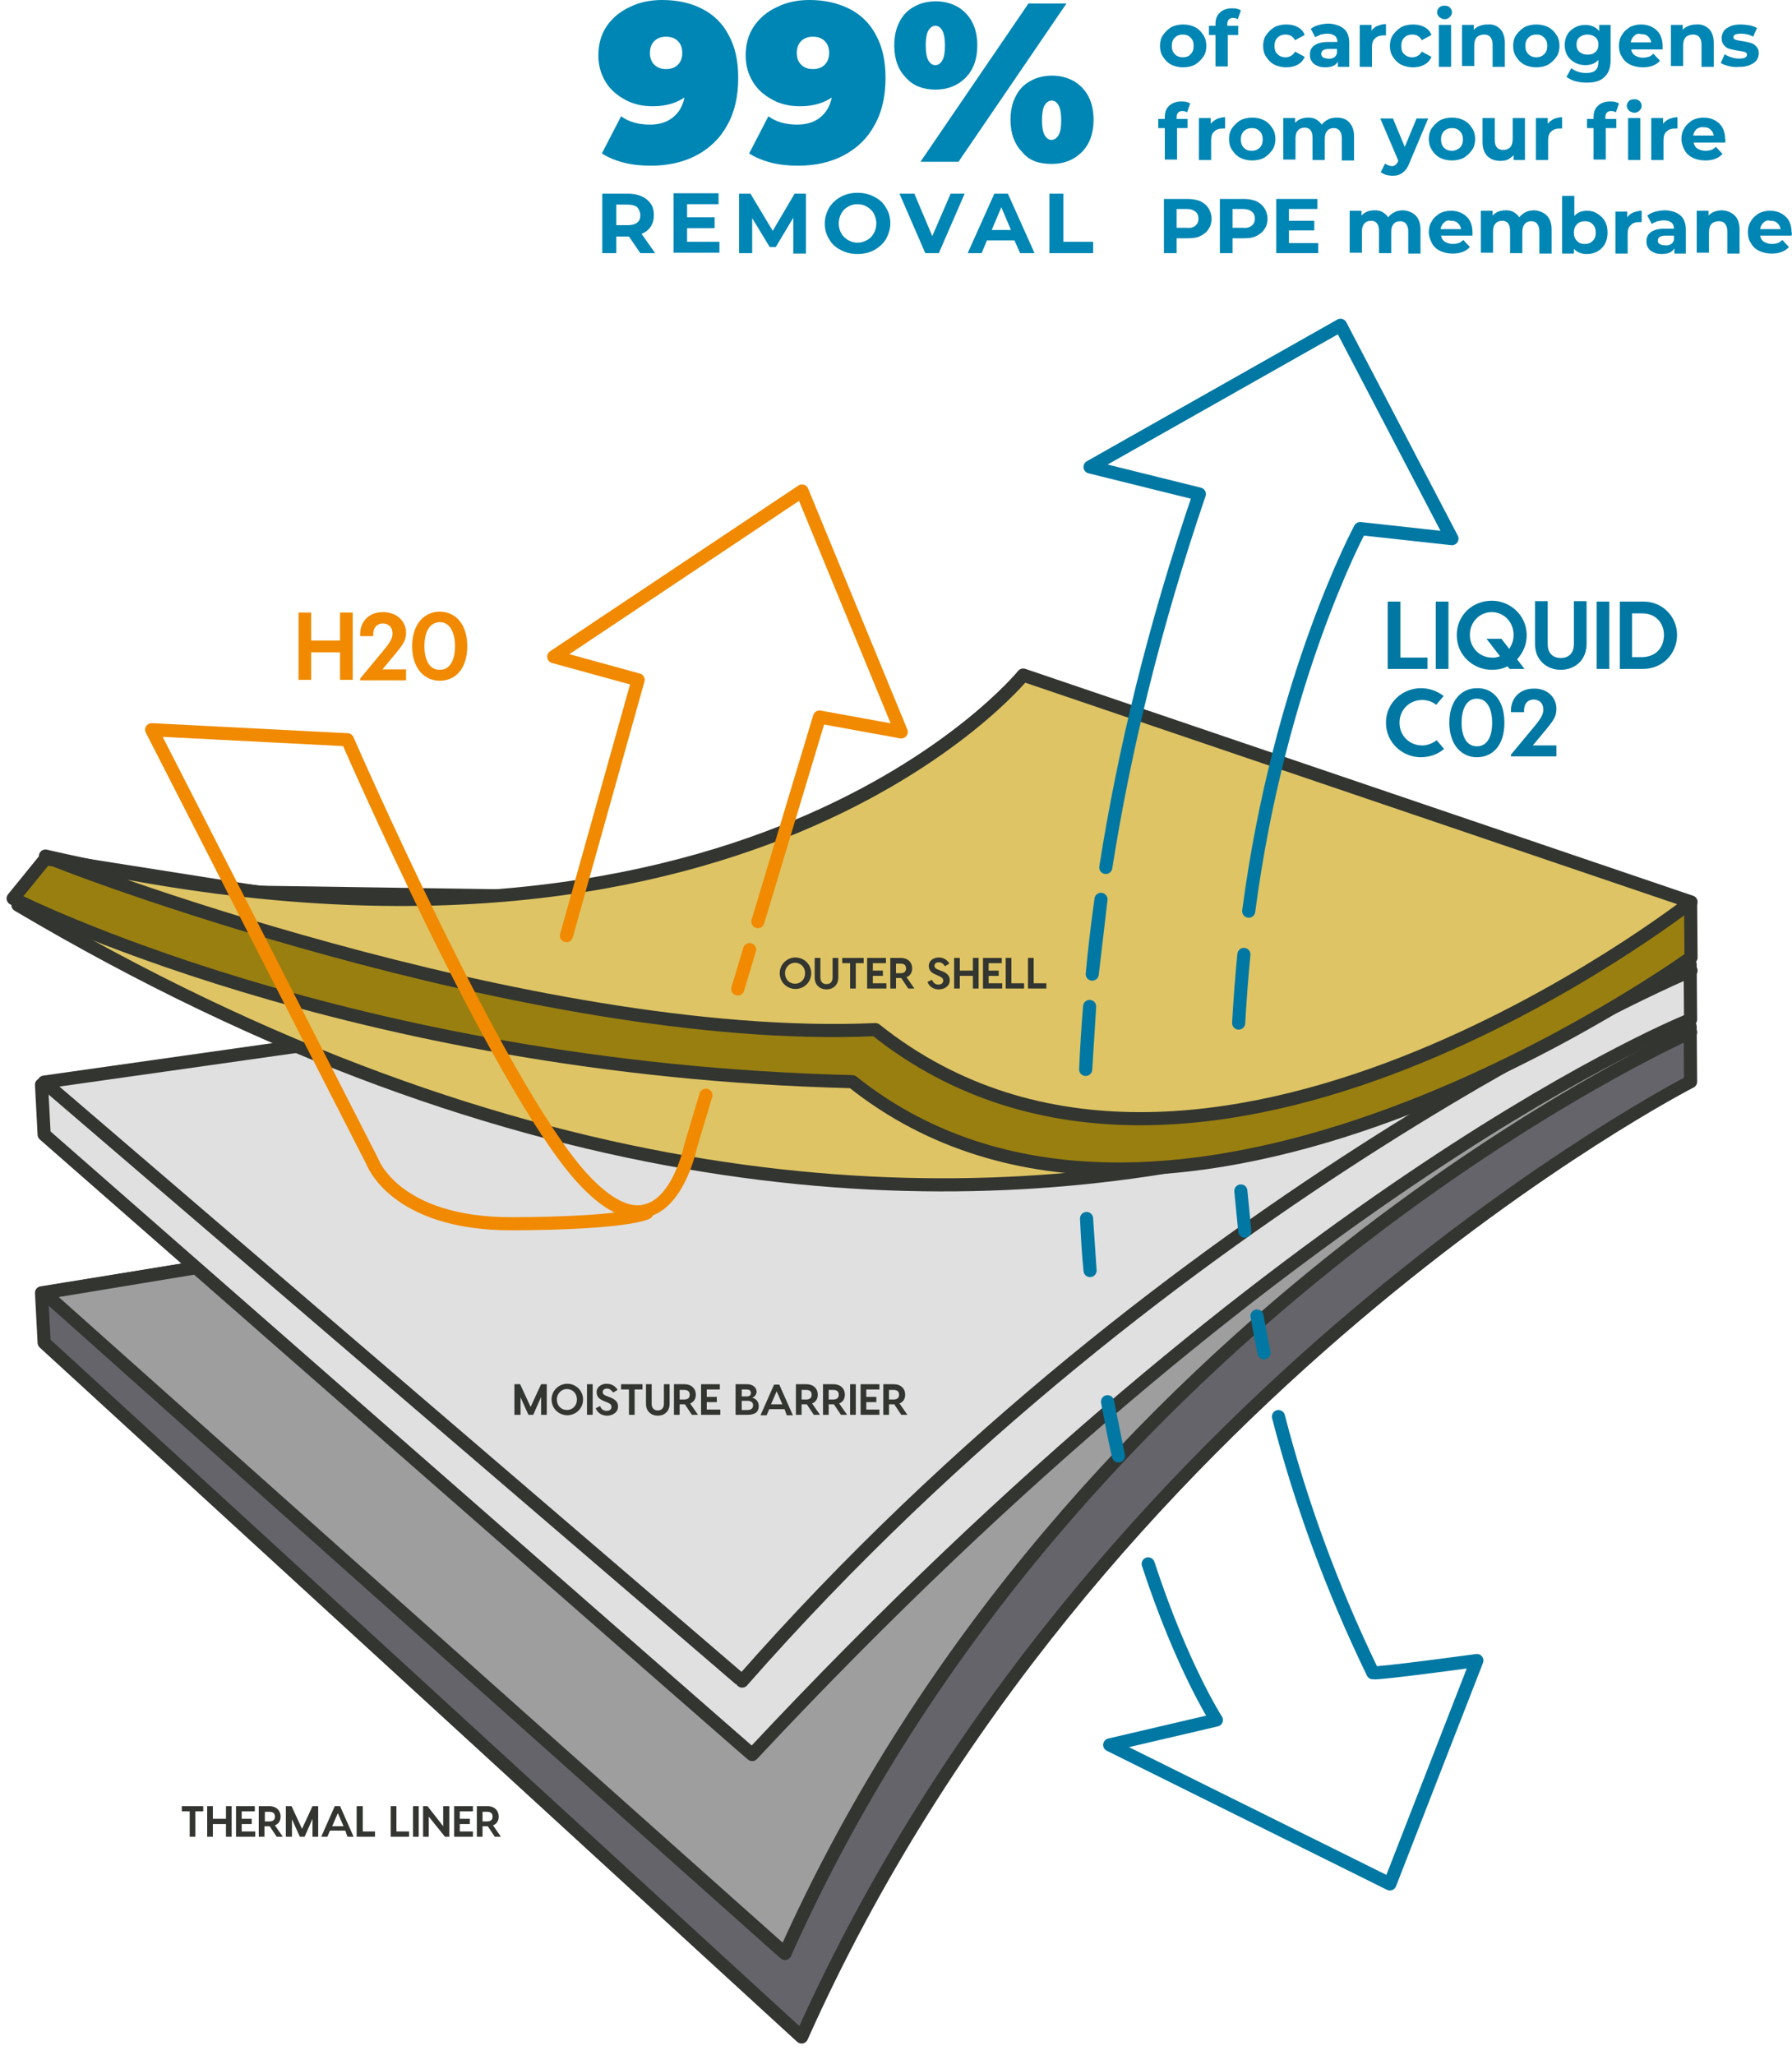 <?xml version="1.0" encoding="utf-8"?>
<!-- Generator: Adobe Illustrator 26.0.0, SVG Export Plug-In . SVG Version: 6.00 Build 0)  -->
<svg version="1.1" id="Layer_1" xmlns="http://www.w3.org/2000/svg" xmlns:xlink="http://www.w3.org/1999/xlink" x="0px" y="0px"
	 viewBox="0 0 410 470" style="enable-background:new 0 0 410 470;" xml:space="preserve" width="410" height="470">
<style type="text/css">
	.st0{fill:#0086B4;}
	.st1{fill:#65646A;}
	.st2{fill:none;stroke:#323530;stroke-width:3;stroke-linejoin:round;}
	.st3{fill:#9E9E9E;}
	.st4{fill:#E0E0E0;}
	.st5{fill:#DEC464;}
	.st6{fill:#997F10;}
	.st7{fill:none;stroke:#0078A3;stroke-width:3;stroke-linecap:round;stroke-linejoin:round;}
	.st8{fill:none;stroke:#F18A00;stroke-width:3;stroke-linecap:round;stroke-linejoin:round;}
	.st9{fill:#F18A00;}
	.st10{fill:#0078A3;}
	.st11{fill:#323530;}
</style>
<path class="st0" d="M240.6,32c-0.7,0-1.2-0.4-1.6-1.1c-0.4-0.7-0.6-1.9-0.6-3.4c0-1.6,0.2-2.7,0.6-3.4c0.4-0.7,1-1.1,1.6-1.1
	c0.7,0,1.2,0.4,1.6,1.1c0.4,0.7,0.6,1.9,0.6,3.4c0,1.6-0.2,2.7-0.6,3.4C241.8,31.6,241.2,32,240.6,32 M240.6,37.5
	c2.8,0,5.1-0.9,6.9-2.7c1.8-1.8,2.7-4.3,2.7-7.4c0-2.1-0.4-3.9-1.2-5.4c-0.8-1.5-2-2.7-3.4-3.5c-1.5-0.8-3.1-1.2-4.9-1.2
	c-1.8,0-3.5,0.4-4.9,1.2c-1.5,0.8-2.6,1.9-3.4,3.5c-0.8,1.5-1.2,3.3-1.2,5.4c0,3.1,0.9,5.6,2.7,7.4
	C235.4,36.7,237.7,37.5,240.6,37.5 M214,14.9c-0.7,0-1.2-0.4-1.6-1.1c-0.4-0.7-0.6-1.9-0.6-3.4c0-1.6,0.2-2.7,0.6-3.4
	c0.4-0.7,1-1.1,1.6-1.1c0.7,0,1.2,0.4,1.6,1.1c0.4,0.7,0.6,1.9,0.6,3.4c0,1.6-0.2,2.7-0.6,3.4C215.2,14.5,214.7,14.9,214,14.9
	 M210.6,37h8.7L244,0.8h-8.7L210.6,37z M214,20.5c2.8,0,5.1-0.9,6.9-2.7c1.8-1.8,2.7-4.3,2.7-7.4c0-2.1-0.4-3.9-1.2-5.4
	c-0.8-1.5-2-2.7-3.4-3.5c-1.5-0.8-3.1-1.2-4.9-1.2c-1.8,0-3.5,0.4-4.9,1.2c-1.5,0.8-2.6,1.9-3.4,3.5c-0.8,1.5-1.2,3.3-1.2,5.4
	c0,3.1,0.9,5.6,2.7,7.4C208.9,19.6,211.2,20.5,214,20.5 M186,15.8c-1.1,0-2-0.3-2.7-1c-0.7-0.7-1-1.6-1-2.7c0-1.1,0.3-2,1-2.7
	c0.7-0.7,1.6-1,2.7-1c1.1,0,2,0.3,2.7,1c0.7,0.7,1,1.6,1,2.7c0,1.1-0.3,2-1,2.7C188,15.5,187.1,15.8,186,15.8 M185.2,0
	c-2.7,0-5.2,0.5-7.4,1.6c-2.2,1-4,2.5-5.3,4.4c-1.3,1.9-1.9,4.2-1.9,6.7c0,2.3,0.6,4.3,1.7,6.1c1.1,1.8,2.7,3.1,4.6,4.1
	c1.9,1,3.9,1.4,6.2,1.4c2.9,0,5.3-0.7,7.2-2c-0.4,2-1.3,3.5-2.7,4.6c-1.4,1.1-3.1,1.6-5.2,1.6c-2.6,0-4.8-0.6-6.6-1.9l-4.4,8.5
	c1.4,0.9,3.1,1.6,5,2.1c2,0.5,4,0.7,6.2,0.7c4,0,7.5-0.8,10.5-2.4c3-1.6,5.4-3.9,7-6.9c1.7-3,2.5-6.6,2.5-10.8
	c0-3.9-0.7-7.1-2.2-9.8c-1.4-2.7-3.5-4.7-6.1-6C191.7,0.7,188.7,0,185.2,0 M152.4,15.8c-1.1,0-2-0.3-2.7-1c-0.7-0.7-1-1.6-1-2.7
	c0-1.1,0.3-2,1-2.7c0.7-0.7,1.6-1,2.7-1c1.1,0,2,0.3,2.7,1c0.7,0.7,1,1.6,1,2.7c0,1.1-0.3,2-1,2.7C154.4,15.5,153.5,15.8,152.4,15.8
	 M151.5,0c-2.7,0-5.2,0.5-7.4,1.6c-2.2,1-4,2.5-5.3,4.4c-1.3,1.9-1.9,4.2-1.9,6.7c0,2.3,0.6,4.3,1.7,6.1c1.1,1.8,2.7,3.1,4.6,4.1
	c1.9,1,3.9,1.4,6.2,1.4c2.9,0,5.3-0.7,7.2-2c-0.4,2-1.3,3.5-2.7,4.6c-1.4,1.1-3.1,1.6-5.2,1.6c-2.6,0-4.8-0.6-6.6-1.9l-4.4,8.5
	c1.4,0.9,3.1,1.6,5,2.1c2,0.5,4,0.7,6.2,0.7c4,0,7.5-0.8,10.5-2.4c3-1.6,5.4-3.9,7-6.9c1.7-3,2.5-6.6,2.5-10.8
	c0-3.9-0.7-7.1-2.2-9.8c-1.4-2.7-3.5-4.7-6.1-6C158.1,0.7,155,0,151.5,0"/>
<path class="st0" d="M240.1,57.9h10v-2.6h-6.8v-11h-3.2V57.9z M226.9,52.6l2.2-5.2l2.2,5.2H226.9z M233.4,57.9h3.3l-6.1-13.6h-3.1
	l-6.1,13.6h3.2l1.2-2.9h6.3L233.4,57.9z M217.5,44.3l-4.2,9.7l-4.1-9.7h-3.4l5.9,13.6h3.1l5.9-13.6H217.5z M196.2,55.5
	c-0.8,0-1.5-0.2-2.2-0.6c-0.6-0.4-1.2-0.9-1.5-1.5c-0.4-0.7-0.6-1.4-0.6-2.3c0-0.8,0.2-1.6,0.6-2.3s0.9-1.2,1.5-1.5
	c0.6-0.4,1.4-0.6,2.2-0.6s1.5,0.2,2.2,0.6c0.6,0.4,1.2,0.9,1.5,1.5s0.6,1.4,0.6,2.3c0,0.8-0.2,1.6-0.6,2.3c-0.4,0.7-0.9,1.2-1.5,1.5
	C197.7,55.3,197,55.5,196.2,55.5 M196.2,58.1c1.4,0,2.7-0.3,3.8-0.9c1.1-0.6,2-1.4,2.7-2.5c0.6-1.1,1-2.3,1-3.6c0-1.3-0.3-2.5-1-3.6
	c-0.6-1.1-1.5-1.9-2.7-2.5c-1.1-0.6-2.4-0.9-3.8-0.9c-1.4,0-2.7,0.3-3.8,0.9c-1.1,0.6-2,1.4-2.7,2.5c-0.6,1.1-1,2.3-1,3.6
	c0,1.3,0.3,2.5,1,3.6c0.6,1.1,1.5,1.9,2.7,2.5C193.5,57.8,194.8,58.1,196.2,58.1 M184.4,57.9l0-13.6h-2.6l-5,8.5l-5.1-8.5h-2.6v13.6
	h3v-8l4,6.6h1.4l4-6.7l0,8.2H184.4z M157.2,55.4v-3.2h6.3v-2.5h-6.3v-3h7.2v-2.5h-10.3v13.6h10.5v-2.5H157.2z M146.5,49.2
	c0,0.8-0.2,1.3-0.7,1.7c-0.5,0.4-1.2,0.6-2.2,0.6H141v-4.7h2.6c0.9,0,1.7,0.2,2.2,0.6C146.2,47.9,146.5,48.5,146.5,49.2 M149.9,57.9
	l-3.1-4.4c0.9-0.4,1.6-0.9,2.1-1.7s0.7-1.6,0.7-2.6c0-1-0.2-1.9-0.7-2.6c-0.5-0.7-1.2-1.3-2.1-1.7c-0.9-0.4-1.9-0.6-3.1-0.6h-5.9
	v13.6h3.2v-3.8h2.7h0.2l2.6,3.8H149.9z"/>
<g>
	<path class="st0" d="M268,14.8c-0.8-0.4-1.4-1-1.9-1.8c-0.5-0.7-0.7-1.6-0.7-2.5c0-0.9,0.2-1.8,0.7-2.5c0.5-0.7,1.1-1.3,1.9-1.8
		c0.8-0.4,1.7-0.6,2.7-0.6c1,0,1.9,0.2,2.7,0.6c0.8,0.4,1.4,1,1.9,1.8c0.5,0.7,0.7,1.6,0.7,2.5c0,0.9-0.2,1.8-0.7,2.5
		c-0.5,0.7-1.1,1.3-1.9,1.8c-0.8,0.4-1.7,0.6-2.7,0.6C269.7,15.4,268.8,15.2,268,14.8z M272.4,12.4c0.5-0.5,0.7-1.1,0.7-1.9
		c0-0.8-0.2-1.4-0.7-1.9c-0.5-0.5-1-0.7-1.8-0.7c-0.7,0-1.3,0.2-1.8,0.7c-0.5,0.5-0.7,1.1-0.7,1.9c0,0.8,0.2,1.4,0.7,1.9
		c0.5,0.5,1.1,0.7,1.8,0.7C271.4,13.1,272,12.9,272.4,12.4z"/>
	<path class="st0" d="M280.8,5.9h2.5V8h-2.4v7.2h-2.8V8h-1.5V5.9h1.5V5.5c0-1.1,0.3-2,1-2.6c0.6-0.6,1.6-1,2.7-1
		c0.4,0,0.8,0,1.2,0.1c0.4,0.1,0.7,0.2,0.9,0.4l-0.7,2c-0.3-0.2-0.7-0.3-1.1-0.3c-0.8,0-1.3,0.5-1.3,1.4V5.9z"/>
	<path class="st0" d="M291.6,14.8c-0.8-0.4-1.4-1-1.9-1.8c-0.5-0.7-0.7-1.6-0.7-2.5c0-0.9,0.2-1.8,0.7-2.5c0.5-0.7,1.1-1.3,1.9-1.8
		c0.8-0.4,1.7-0.6,2.7-0.6c1,0,1.9,0.2,2.6,0.6c0.8,0.4,1.3,1,1.6,1.8l-2.2,1.2c-0.5-0.9-1.2-1.3-2.2-1.3c-0.7,0-1.3,0.2-1.8,0.7
		c-0.5,0.5-0.7,1.1-0.7,1.9c0,0.8,0.2,1.5,0.7,1.9c0.5,0.5,1.1,0.7,1.8,0.7c0.9,0,1.7-0.4,2.2-1.3l2.2,1.2c-0.3,0.8-0.9,1.4-1.6,1.8
		c-0.8,0.4-1.6,0.6-2.6,0.6C293.3,15.4,292.4,15.2,291.6,14.8z"/>
	<path class="st0" d="M307.5,6.6c0.8,0.7,1.2,1.8,1.2,3.2v5.5h-2.6v-1.2c-0.5,0.9-1.5,1.3-2.9,1.3c-0.7,0-1.4-0.1-1.9-0.4
		c-0.5-0.2-1-0.6-1.2-1c-0.3-0.4-0.4-0.9-0.4-1.5c0-0.9,0.3-1.6,1-2.1c0.7-0.5,1.7-0.8,3.1-0.8h2.2c0-0.6-0.2-1.1-0.6-1.4
		c-0.4-0.3-0.9-0.5-1.7-0.5c-0.5,0-1,0.1-1.5,0.2c-0.5,0.2-0.9,0.4-1.3,0.6l-1-1.9c0.5-0.4,1.1-0.7,1.9-0.9c0.7-0.2,1.5-0.3,2.3-0.3
		C305.5,5.5,306.7,5.9,307.5,6.6z M305.1,13.2c0.4-0.2,0.6-0.5,0.8-1v-1H304c-1.1,0-1.7,0.4-1.7,1.1c0,0.4,0.1,0.6,0.4,0.8
		c0.3,0.2,0.7,0.3,1.1,0.3C304.3,13.5,304.7,13.4,305.1,13.2z"/>
	<path class="st0" d="M315.2,5.9c0.6-0.2,1.2-0.4,1.9-0.4v2.6c-0.3,0-0.5,0-0.6,0c-0.8,0-1.4,0.2-1.9,0.7c-0.5,0.4-0.7,1.1-0.7,2
		v4.5h-2.8V5.7h2.7V7C314.2,6.5,314.6,6.1,315.2,5.9z"/>
	<path class="st0" d="M320.6,14.8c-0.8-0.4-1.4-1-1.9-1.8c-0.5-0.7-0.7-1.6-0.7-2.5c0-0.9,0.2-1.8,0.7-2.5c0.5-0.7,1.1-1.3,1.9-1.8
		c0.8-0.4,1.7-0.6,2.7-0.6c1,0,1.9,0.2,2.6,0.6c0.8,0.4,1.3,1,1.6,1.8l-2.2,1.2c-0.5-0.9-1.2-1.3-2.2-1.3c-0.7,0-1.3,0.2-1.8,0.7
		c-0.5,0.5-0.7,1.1-0.7,1.9c0,0.8,0.2,1.5,0.7,1.9c0.5,0.5,1.1,0.7,1.8,0.7c0.9,0,1.7-0.4,2.2-1.3l2.2,1.2c-0.3,0.8-0.9,1.4-1.6,1.8
		c-0.8,0.4-1.6,0.6-2.6,0.6C322.3,15.4,321.4,15.2,320.6,14.8z"/>
	<path class="st0" d="M329.3,3.9c-0.3-0.3-0.5-0.7-0.5-1.1c0-0.4,0.2-0.8,0.5-1.1c0.3-0.3,0.7-0.4,1.2-0.4c0.5,0,0.9,0.1,1.2,0.4
		c0.3,0.3,0.5,0.6,0.5,1.1c0,0.5-0.2,0.8-0.5,1.1c-0.3,0.3-0.7,0.5-1.2,0.5C330.1,4.4,329.7,4.2,329.3,3.9z M329.2,5.7h2.8v9.6h-2.8
		V5.7z"/>
	<path class="st0" d="M343.2,6.6c0.7,0.7,1.1,1.8,1.1,3.2v5.5h-2.8v-5.1c0-0.8-0.2-1.3-0.5-1.7c-0.3-0.4-0.8-0.6-1.4-0.6
		c-0.7,0-1.3,0.2-1.7,0.6c-0.4,0.4-0.6,1.1-0.6,1.9v4.7h-2.8V5.7h2.7v1.1c0.4-0.4,0.8-0.7,1.4-0.9c0.5-0.2,1.1-0.3,1.8-0.3
		C341.6,5.5,342.5,5.9,343.2,6.6z"/>
	<path class="st0" d="M348.8,14.8c-0.8-0.4-1.4-1-1.9-1.8c-0.5-0.7-0.7-1.6-0.7-2.5c0-0.9,0.2-1.8,0.7-2.5c0.5-0.7,1.1-1.3,1.9-1.8
		c0.8-0.4,1.7-0.6,2.7-0.6c1,0,1.9,0.2,2.7,0.6c0.8,0.4,1.4,1,1.9,1.8c0.5,0.7,0.7,1.6,0.7,2.5c0,0.9-0.2,1.8-0.7,2.5
		c-0.5,0.7-1.1,1.3-1.9,1.8c-0.8,0.4-1.7,0.6-2.7,0.6C350.5,15.4,349.6,15.2,348.8,14.8z M353.3,12.4c0.5-0.5,0.7-1.1,0.7-1.9
		c0-0.8-0.2-1.4-0.7-1.9c-0.5-0.5-1-0.7-1.8-0.7c-0.7,0-1.3,0.2-1.8,0.7c-0.5,0.5-0.7,1.1-0.7,1.9c0,0.8,0.2,1.4,0.7,1.9
		c0.5,0.5,1.1,0.7,1.8,0.7C352.2,13.1,352.8,12.9,353.3,12.4z"/>
	<path class="st0" d="M368.5,5.7v8c0,1.8-0.5,3.1-1.4,3.9c-0.9,0.9-2.2,1.3-4,1.3c-0.9,0-1.8-0.1-2.6-0.3c-0.8-0.2-1.5-0.6-2.1-1
		l1.1-2c0.4,0.3,0.9,0.6,1.5,0.8c0.6,0.2,1.2,0.3,1.9,0.3c1,0,1.7-0.2,2.1-0.6c0.5-0.4,0.7-1.1,0.7-2v-0.4c-0.7,0.8-1.7,1.2-3,1.2
		c-0.9,0-1.7-0.2-2.4-0.6c-0.7-0.4-1.3-0.9-1.7-1.6c-0.4-0.7-0.6-1.5-0.6-2.4c0-0.9,0.2-1.7,0.6-2.4c0.4-0.7,1-1.2,1.7-1.6
		c0.7-0.4,1.5-0.6,2.4-0.6c1.4,0,2.4,0.5,3.2,1.4V5.7H368.5z M365,11.9c0.5-0.4,0.7-1,0.7-1.7c0-0.7-0.2-1.3-0.7-1.7
		c-0.5-0.4-1.1-0.6-1.8-0.6c-0.7,0-1.3,0.2-1.8,0.6c-0.5,0.4-0.7,1-0.7,1.7c0,0.7,0.2,1.3,0.7,1.7c0.5,0.4,1.1,0.6,1.8,0.6
		C364,12.5,364.6,12.3,365,11.9z"/>
	<path class="st0" d="M380.4,11.3h-7.2c0.1,0.6,0.4,1.1,0.9,1.4s1.1,0.5,1.8,0.5c0.5,0,0.9-0.1,1.3-0.2c0.4-0.1,0.7-0.4,1.1-0.7
		l1.5,1.6c-0.9,1-2.2,1.5-3.9,1.5c-1.1,0-2-0.2-2.9-0.6c-0.8-0.4-1.5-1-1.9-1.8c-0.5-0.7-0.7-1.6-0.7-2.5c0-0.9,0.2-1.8,0.7-2.5
		c0.4-0.8,1.1-1.3,1.8-1.8c0.8-0.4,1.6-0.6,2.6-0.6c0.9,0,1.8,0.2,2.5,0.6c0.8,0.4,1.4,1,1.8,1.7c0.4,0.8,0.6,1.6,0.6,2.6
		C380.4,10.5,380.4,10.8,380.4,11.3z M373.9,8.2c-0.4,0.4-0.7,0.8-0.8,1.5h4.7c-0.1-0.6-0.4-1.1-0.8-1.4c-0.4-0.4-0.9-0.5-1.6-0.5
		C374.8,7.6,374.3,7.8,373.9,8.2z"/>
	<path class="st0" d="M391,6.6c0.7,0.7,1.1,1.8,1.1,3.2v5.5h-2.8v-5.1c0-0.8-0.2-1.3-0.5-1.7c-0.3-0.4-0.8-0.6-1.4-0.6
		c-0.7,0-1.3,0.2-1.7,0.6c-0.4,0.4-0.6,1.1-0.6,1.9v4.7h-2.8V5.7h2.7v1.1c0.4-0.4,0.8-0.7,1.4-0.9c0.5-0.2,1.1-0.3,1.8-0.3
		C389.3,5.5,390.2,5.9,391,6.6z"/>
	<path class="st0" d="M395.5,15.1c-0.8-0.2-1.4-0.4-1.8-0.7l0.9-2c0.4,0.3,0.9,0.5,1.5,0.7c0.6,0.2,1.2,0.3,1.8,0.3
		c1.2,0,1.8-0.3,1.8-0.9c0-0.3-0.2-0.5-0.5-0.6c-0.3-0.1-0.8-0.2-1.5-0.3c-0.8-0.1-1.4-0.3-1.9-0.4s-1-0.4-1.3-0.8
		c-0.4-0.4-0.6-0.9-0.6-1.7c0-0.6,0.2-1.1,0.5-1.6c0.3-0.5,0.9-0.8,1.5-1.1c0.7-0.3,1.5-0.4,2.4-0.4c0.7,0,1.3,0.1,2,0.2
		c0.7,0.1,1.2,0.4,1.7,0.6l-0.9,2c-0.8-0.5-1.8-0.7-2.8-0.7c-0.6,0-1,0.1-1.3,0.2c-0.3,0.2-0.4,0.4-0.4,0.6c0,0.3,0.2,0.5,0.5,0.6
		c0.3,0.1,0.8,0.2,1.5,0.3c0.8,0.1,1.4,0.3,1.9,0.4c0.5,0.1,0.9,0.4,1.3,0.8c0.4,0.4,0.6,0.9,0.6,1.6c0,0.6-0.2,1.1-0.5,1.6
		c-0.4,0.5-0.9,0.8-1.6,1.1c-0.7,0.3-1.5,0.4-2.4,0.4C397,15.4,396.2,15.3,395.5,15.1z"/>
	<path class="st0" d="M269.2,27.2h2.5v2.1h-2.4v7.2h-2.8v-7.2H265v-2.1h1.5v-0.4c0-1.1,0.3-2,1-2.6c0.6-0.6,1.6-1,2.7-1
		c0.4,0,0.8,0,1.2,0.1c0.4,0.1,0.7,0.2,0.9,0.4l-0.7,2c-0.3-0.2-0.7-0.3-1.1-0.3c-0.8,0-1.3,0.5-1.3,1.4V27.2z"/>
	<path class="st0" d="M278.4,27.2c0.6-0.2,1.2-0.4,1.9-0.4v2.6c-0.3,0-0.5,0-0.6,0c-0.8,0-1.4,0.2-1.9,0.7c-0.5,0.4-0.7,1.1-0.7,2
		v4.5h-2.8V27h2.7v1.3C277.4,27.8,277.9,27.5,278.4,27.2z"/>
	<path class="st0" d="M283.8,36.1c-0.8-0.4-1.4-1-1.9-1.8c-0.5-0.7-0.7-1.6-0.7-2.5c0-0.9,0.2-1.8,0.7-2.5c0.5-0.7,1.1-1.3,1.9-1.8
		c0.8-0.4,1.7-0.6,2.7-0.6c1,0,1.9,0.2,2.7,0.6c0.8,0.4,1.4,1,1.9,1.8c0.5,0.7,0.7,1.6,0.7,2.5c0,0.9-0.2,1.8-0.7,2.5
		s-1.1,1.3-1.9,1.8c-0.8,0.4-1.7,0.6-2.7,0.6C285.5,36.7,284.6,36.5,283.8,36.1z M288.2,33.8c0.5-0.5,0.7-1.1,0.7-1.9
		s-0.2-1.4-0.7-1.9c-0.5-0.5-1-0.7-1.8-0.7c-0.7,0-1.3,0.2-1.8,0.7c-0.5,0.5-0.7,1.1-0.7,1.9s0.2,1.4,0.7,1.9c0.5,0.5,1,0.7,1.8,0.7
		C287.2,34.5,287.8,34.2,288.2,33.8z"/>
	<path class="st0" d="M308.7,28c0.7,0.7,1.1,1.8,1.1,3.2v5.5H307v-5.1c0-0.8-0.2-1.3-0.5-1.7c-0.3-0.4-0.8-0.6-1.3-0.6
		c-0.7,0-1.2,0.2-1.5,0.6c-0.4,0.4-0.6,1-0.6,1.9v4.8h-2.8v-5.1c0-1.5-0.6-2.3-1.8-2.3c-0.6,0-1.2,0.2-1.5,0.6
		c-0.4,0.4-0.6,1-0.6,1.9v4.8h-2.8V27h2.7v1.1c0.4-0.4,0.8-0.7,1.3-0.9s1.1-0.3,1.7-0.3c0.7,0,1.3,0.1,1.8,0.4
		c0.5,0.3,1,0.7,1.3,1.2c0.4-0.5,0.9-0.9,1.5-1.2c0.6-0.3,1.3-0.4,2-0.4C307,26.9,308,27.2,308.7,28z"/>
	<path class="st0" d="M326.8,27l-4.3,10.2c-0.4,1.1-1,1.9-1.6,2.3c-0.6,0.5-1.4,0.7-2.3,0.7c-0.5,0-1-0.1-1.5-0.2
		c-0.5-0.2-0.9-0.4-1.2-0.6l1-2c0.2,0.2,0.5,0.3,0.7,0.4c0.3,0.1,0.6,0.2,0.8,0.2c0.4,0,0.7-0.1,0.9-0.3c0.2-0.2,0.5-0.5,0.6-0.9
		l0-0.1l-4.1-9.6h2.9l2.7,6.5l2.7-6.5H326.8z"/>
	<path class="st0" d="M329.5,36.1c-0.8-0.4-1.4-1-1.9-1.8s-0.7-1.6-0.7-2.5c0-0.9,0.2-1.8,0.7-2.5c0.5-0.7,1.1-1.3,1.9-1.8
		c0.8-0.4,1.7-0.6,2.7-0.6c1,0,1.9,0.2,2.7,0.6c0.8,0.4,1.4,1,1.9,1.8c0.5,0.7,0.7,1.6,0.7,2.5c0,0.9-0.2,1.8-0.7,2.5
		c-0.5,0.7-1.1,1.3-1.9,1.8c-0.8,0.4-1.7,0.6-2.7,0.6C331.2,36.7,330.3,36.5,329.5,36.1z M334,33.8c0.5-0.5,0.7-1.1,0.7-1.9
		s-0.2-1.4-0.7-1.9c-0.5-0.5-1-0.7-1.8-0.7c-0.7,0-1.3,0.2-1.8,0.7c-0.5,0.5-0.7,1.1-0.7,1.9s0.2,1.4,0.7,1.9
		c0.5,0.5,1.1,0.7,1.8,0.7C332.9,34.5,333.5,34.2,334,33.8z"/>
	<path class="st0" d="M348.9,27v9.6h-2.6v-1.1c-0.4,0.4-0.8,0.7-1.3,1c-0.5,0.2-1.1,0.3-1.7,0.3c-1.3,0-2.3-0.4-3-1.1
		c-0.7-0.7-1.1-1.8-1.1-3.2V27h2.8v5c0,1.5,0.6,2.3,1.9,2.3c0.7,0,1.2-0.2,1.6-0.6c0.4-0.4,0.6-1.1,0.6-1.9V27H348.9z"/>
	<path class="st0" d="M355.5,27.2c0.6-0.2,1.2-0.4,1.9-0.4v2.6c-0.3,0-0.5,0-0.6,0c-0.8,0-1.4,0.2-1.9,0.7c-0.5,0.4-0.7,1.1-0.7,2
		v4.5h-2.8V27h2.7v1.3C354.5,27.8,355,27.5,355.5,27.2z"/>
	<path class="st0" d="M367.3,27.2h2.5v2.1h-2.4v7.2h-2.8v-7.2h-1.5v-2.1h1.5v-0.4c0-1.1,0.3-2,1-2.6c0.6-0.6,1.6-1,2.7-1
		c0.4,0,0.8,0,1.2,0.1c0.4,0.1,0.7,0.2,0.9,0.4l-0.7,2c-0.3-0.2-0.7-0.3-1.1-0.3c-0.8,0-1.3,0.5-1.3,1.4V27.2z M372.7,25.3
		c-0.3-0.3-0.5-0.7-0.5-1.1c0-0.4,0.2-0.8,0.5-1.1c0.3-0.3,0.7-0.4,1.2-0.4c0.5,0,0.9,0.1,1.2,0.4c0.3,0.3,0.5,0.6,0.5,1.1
		c0,0.5-0.2,0.8-0.5,1.1c-0.3,0.3-0.7,0.5-1.2,0.5C373.4,25.7,373,25.6,372.7,25.3z M372.5,27h2.8v9.6h-2.8V27z"/>
	<path class="st0" d="M381.9,27.2c0.6-0.2,1.2-0.4,1.9-0.4v2.6c-0.3,0-0.5,0-0.6,0c-0.8,0-1.4,0.2-1.9,0.7c-0.5,0.4-0.7,1.1-0.7,2
		v4.5h-2.8V27h2.7v1.3C380.9,27.8,381.3,27.5,381.9,27.2z"/>
	<path class="st0" d="M394.7,32.6h-7.2c0.1,0.6,0.4,1.1,0.9,1.4c0.5,0.3,1.1,0.5,1.8,0.5c0.5,0,0.9-0.1,1.3-0.2
		c0.4-0.1,0.7-0.4,1.1-0.7l1.5,1.6c-0.9,1-2.2,1.5-3.9,1.5c-1.1,0-2-0.2-2.9-0.6c-0.8-0.4-1.5-1-1.9-1.8s-0.7-1.6-0.7-2.5
		c0-0.9,0.2-1.8,0.7-2.5c0.4-0.8,1.1-1.3,1.8-1.8c0.8-0.4,1.6-0.6,2.6-0.6c0.9,0,1.8,0.2,2.5,0.6c0.8,0.4,1.4,1,1.8,1.7
		c0.4,0.8,0.6,1.6,0.6,2.6C394.8,31.9,394.8,32.1,394.7,32.6z M388.2,29.5c-0.4,0.4-0.7,0.8-0.8,1.5h4.7c-0.1-0.6-0.4-1.1-0.8-1.4
		c-0.4-0.4-0.9-0.5-1.6-0.5C389.2,29,388.7,29.2,388.2,29.5z"/>
	<path class="st0" d="M274.6,46c0.8,0.4,1.4,0.9,1.9,1.6c0.4,0.7,0.7,1.5,0.7,2.4c0,0.9-0.2,1.7-0.7,2.4c-0.4,0.7-1.1,1.2-1.9,1.6
		c-0.8,0.4-1.8,0.5-2.9,0.5h-2.5v3.4h-2.9V45.5h5.4C272.8,45.5,273.8,45.7,274.6,46z M273.5,51.6c0.5-0.4,0.7-0.9,0.7-1.6
		c0-0.7-0.2-1.2-0.7-1.6c-0.5-0.4-1.1-0.6-2-0.6h-2.3v4.3h2.3C272.4,52.2,273.1,52,273.5,51.6z"/>
	<path class="st0" d="M287.4,46c0.8,0.4,1.4,0.9,1.9,1.6c0.4,0.7,0.7,1.5,0.7,2.4c0,0.9-0.2,1.7-0.7,2.4c-0.4,0.7-1.1,1.2-1.9,1.6
		c-0.8,0.4-1.8,0.5-2.9,0.5H282v3.4h-2.9V45.5h5.4C285.7,45.5,286.6,45.7,287.4,46z M286.4,51.6c0.5-0.4,0.7-0.9,0.7-1.6
		c0-0.7-0.2-1.2-0.7-1.6c-0.5-0.4-1.1-0.6-2-0.6H282v4.3h2.3C285.3,52.2,285.9,52,286.4,51.6z"/>
	<path class="st0" d="M301.6,55.6v2.3H292V45.5h9.4v2.3h-6.5v2.7h5.8v2.2h-5.8v2.9H301.6z"/>
	<path class="st0" d="M323.9,49.3c0.7,0.7,1.1,1.8,1.1,3.2v5.5h-2.8v-5.1c0-0.8-0.2-1.3-0.5-1.7c-0.3-0.4-0.8-0.6-1.3-0.6
		c-0.7,0-1.2,0.2-1.5,0.6c-0.4,0.4-0.6,1-0.6,1.9v4.8h-2.8v-5.1c0-1.5-0.6-2.3-1.8-2.3c-0.6,0-1.2,0.2-1.5,0.6
		c-0.4,0.4-0.6,1-0.6,1.9v4.8h-2.8v-9.6h2.7v1.1c0.4-0.4,0.8-0.7,1.3-0.9c0.5-0.2,1.1-0.3,1.7-0.3c0.7,0,1.3,0.1,1.8,0.4
		s1,0.7,1.3,1.2c0.4-0.5,0.9-0.9,1.5-1.2c0.6-0.3,1.3-0.4,2-0.4C322.2,48.2,323.2,48.6,323.9,49.3z"/>
	<path class="st0" d="M336.9,53.9h-7.2c0.1,0.6,0.4,1.1,0.9,1.4c0.5,0.3,1.1,0.5,1.8,0.5c0.5,0,0.9-0.1,1.3-0.2
		c0.4-0.1,0.7-0.4,1.1-0.7l1.5,1.6c-0.9,1-2.2,1.5-3.9,1.5c-1.1,0-2-0.2-2.9-0.6c-0.8-0.4-1.5-1-1.9-1.8s-0.7-1.6-0.7-2.5
		c0-0.9,0.2-1.8,0.7-2.5c0.4-0.8,1.1-1.3,1.8-1.8c0.8-0.4,1.6-0.6,2.6-0.6c0.9,0,1.8,0.2,2.5,0.6c0.8,0.4,1.4,1,1.8,1.7
		c0.4,0.8,0.6,1.6,0.6,2.6C336.9,53.2,336.9,53.5,336.9,53.9z M330.4,50.9c-0.4,0.4-0.7,0.8-0.8,1.5h4.7c-0.1-0.6-0.4-1.1-0.8-1.4
		c-0.4-0.4-0.9-0.5-1.6-0.5C331.3,50.3,330.8,50.5,330.4,50.9z"/>
	<path class="st0" d="M353.9,49.3c0.7,0.7,1.1,1.8,1.1,3.2v5.5h-2.8v-5.1c0-0.8-0.2-1.3-0.5-1.7c-0.3-0.4-0.8-0.6-1.3-0.6
		c-0.7,0-1.2,0.2-1.5,0.6c-0.4,0.4-0.6,1-0.6,1.9v4.8h-2.8v-5.1c0-1.5-0.6-2.3-1.8-2.3c-0.6,0-1.2,0.2-1.5,0.6
		c-0.4,0.4-0.6,1-0.6,1.9v4.8h-2.8v-9.6h2.7v1.1c0.4-0.4,0.8-0.7,1.3-0.9c0.5-0.2,1.1-0.3,1.7-0.3c0.7,0,1.3,0.1,1.8,0.4
		s1,0.7,1.3,1.2c0.4-0.5,0.9-0.9,1.5-1.2c0.6-0.3,1.3-0.4,2-0.4C352.2,48.2,353.2,48.6,353.9,49.3z"/>
	<path class="st0" d="M365.5,48.9c0.7,0.4,1.3,1,1.7,1.7c0.4,0.7,0.6,1.6,0.6,2.6s-0.2,1.8-0.6,2.6c-0.4,0.7-1,1.3-1.7,1.7
		c-0.7,0.4-1.5,0.6-2.4,0.6c-1.3,0-2.3-0.4-3-1.2v1.1h-2.7V44.8h2.8v4.6c0.7-0.8,1.7-1.2,2.9-1.2C364,48.2,364.8,48.4,365.5,48.9z
		 M364.4,55.1c0.5-0.5,0.7-1.1,0.7-1.9c0-0.8-0.2-1.4-0.7-1.9c-0.5-0.5-1-0.7-1.8-0.7c-0.7,0-1.3,0.2-1.8,0.7
		c-0.5,0.5-0.7,1.1-0.7,1.9c0,0.8,0.2,1.4,0.7,1.9c0.5,0.5,1,0.7,1.8,0.7C363.3,55.8,363.9,55.6,364.4,55.1z"/>
	<path class="st0" d="M373.7,48.6c0.6-0.2,1.2-0.4,1.9-0.4v2.6c-0.3,0-0.5,0-0.6,0c-0.8,0-1.4,0.2-1.9,0.7c-0.5,0.4-0.7,1.1-0.7,2
		v4.5h-2.8v-9.6h2.7v1.3C372.7,49.2,373.1,48.8,373.7,48.6z"/>
	<path class="st0" d="M384.5,49.3c0.8,0.7,1.2,1.8,1.2,3.2v5.5h-2.6v-1.2c-0.5,0.9-1.5,1.3-2.9,1.3c-0.7,0-1.4-0.1-1.9-0.4
		c-0.5-0.2-1-0.6-1.2-1c-0.3-0.4-0.4-0.9-0.4-1.5c0-0.9,0.3-1.6,1-2.1c0.7-0.5,1.7-0.8,3.1-0.8h2.2c0-0.6-0.2-1.1-0.6-1.4
		c-0.4-0.3-0.9-0.5-1.7-0.5c-0.5,0-1,0.1-1.5,0.2c-0.5,0.2-0.9,0.4-1.3,0.6l-1-1.9c0.5-0.4,1.1-0.7,1.9-0.9c0.7-0.2,1.5-0.3,2.3-0.3
		C382.6,48.2,383.7,48.6,384.5,49.3z M382.2,55.9c0.4-0.2,0.6-0.5,0.8-1v-1H381c-1.1,0-1.7,0.4-1.7,1.1c0,0.4,0.1,0.6,0.4,0.8
		c0.3,0.2,0.7,0.3,1.1,0.3C381.4,56.2,381.8,56.1,382.2,55.9z"/>
	<path class="st0" d="M396.9,49.3c0.7,0.7,1.1,1.8,1.1,3.2v5.5h-2.8v-5.1c0-0.8-0.2-1.3-0.5-1.7c-0.3-0.4-0.8-0.6-1.4-0.6
		c-0.7,0-1.3,0.2-1.7,0.6c-0.4,0.4-0.6,1.1-0.6,1.9v4.7h-2.8v-9.6h2.7v1.1c0.4-0.4,0.8-0.7,1.4-0.9c0.5-0.2,1.1-0.3,1.8-0.3
		C395.2,48.2,396.2,48.6,396.9,49.3z"/>
	<path class="st0" d="M409.9,53.9h-7.2c0.1,0.6,0.4,1.1,0.9,1.4c0.5,0.3,1.1,0.5,1.8,0.5c0.5,0,0.9-0.1,1.3-0.2
		c0.4-0.1,0.7-0.4,1.1-0.7l1.5,1.6c-0.9,1-2.2,1.5-3.9,1.5c-1.1,0-2-0.2-2.9-0.6c-0.8-0.4-1.5-1-1.9-1.8c-0.5-0.7-0.7-1.6-0.7-2.5
		c0-0.9,0.2-1.8,0.7-2.5c0.4-0.8,1.1-1.3,1.8-1.8c0.8-0.4,1.6-0.6,2.6-0.6c0.9,0,1.8,0.2,2.5,0.6c0.8,0.4,1.4,1,1.8,1.7
		c0.4,0.8,0.6,1.6,0.6,2.6C410,53.2,410,53.5,409.9,53.9z M403.5,50.9c-0.4,0.4-0.7,0.8-0.8,1.5h4.7c-0.1-0.6-0.4-1.1-0.8-1.4
		c-0.4-0.4-0.9-0.5-1.6-0.5C404.4,50.3,403.9,50.5,403.5,50.9z"/>
</g>
<g>
	<g>
		<path class="st1" d="M10.1,307.1l-0.6-11.4l377.2-60.9l0.1,12.6c0,0-137.1,70.2-203.4,218.5C183.9,466.4,10.1,307.1,10.1,307.1"/>
		<path class="st2" d="M10.1,307.1l-0.6-11.4l377.2-60.9l0.1,12.6c0,0-137.1,70.2-203.4,218.5C183.9,466.4,10.1,307.1,10.1,307.1z"
			/>
		<path class="st3" d="M10.1,295.7l188.7-31.2l188-28.4c0,0-140.9,62.4-207.2,210.7C180.1,447.3,10.1,295.7,10.1,295.7"/>
		<path class="st2" d="M10.1,295.7l188.7-31.2l188-28.4c0,0-140.9,62.4-207.2,210.7C180.1,447.3,10.1,295.7,10.1,295.7z"/>
		<path class="st4" d="M10.1,259.5l-0.6-11.4l377.2-27.5l0.1,12.6c0,0-91,35.8-214.7,168.1C172.6,401.9,10.1,259.5,10.1,259.5"/>
		<path class="st2" d="M10.1,259.5l-0.6-11.4l377.2-27.5l0.1,12.6c0,0-91,35.8-214.7,168.1C172.6,401.9,10.1,259.5,10.1,259.5z"/>
		<path class="st4" d="M10.1,247.5l184.2-26.1l192.6,0.6c0,0-118.2,49.9-217.1,162.5C170.2,384.8,10.1,247.5,10.1,247.5"/>
		<path class="st2" d="M10.1,247.5l184.2-26.1l192.6,0.6c0,0-118.2,49.9-217.1,162.5C170.2,384.8,10.1,247.5,10.1,247.5z"/>
		<path class="st5" d="M385.6,218.6c0,0-150.4,125.3-381.5-11.6c7.4-10.2,29.5-3.3,29.5-3.3l345.1,5.1L385.6,218.6z"/>
		<path class="st2" d="M385.6,218.6c0,0-150.4,125.3-381.5-11.6c7.4-10.2,29.5-3.3,29.5-3.3l345.1,5.1L385.6,218.6z"/>
		<path class="st6" d="M3,205.5l7.4-9.1l140.8,22.2l235.6-12.2l0.1,12.6c0,0-119.3,86.3-191.9,28.4C79.6,244.6,3,205.5,3,205.5"/>
		<path class="st2" d="M3,205.5l7.4-9.1l140.8,22.2l235.6-12.2l0.1,12.6c0,0-119.3,86.3-191.9,28.4C79.6,244.6,3,205.5,3,205.5z"/>
		<path class="st5" d="M10.4,195.8c160.1,37,223.7-41.4,223.7-41.4l152.8,51.9c0,0-112.5,88.3-186.6,29.2
			C121.1,239,10.4,196.4,10.4,195.8"/>
		<path class="st2" d="M10.4,195.8c160.1,37,223.7-41.4,223.7-41.4l152.8,51.9c0,0-112.5,88.3-186.6,29.2
			C121.1,239,10.4,196.4,10.4,195.8z"/>
		<path class="st7" d="M289.2,309.4c-0.6-2.8-1.1-5.6-1.6-8.4 M284.8,281.6c-0.3-3.1-0.6-6.1-0.9-9.2 M283.4,234
			c0.3-5.4,0.7-10.6,1.2-15.7 M285.7,208.4c7-53.2,25.5-87.5,25.5-87.5l21,2.3l-25.5-48.8l-57.3,32.4l25,6.2
			c-10.5,30.8-17.3,59.3-21.4,85.4 M251.9,205.7c-0.8,5.8-1.5,11.5-2,17.1L251.9,205.7z M249.4,290.6l-0.8-11.9
			C248.8,282.8,249,286.7,249.4,290.6z M248.4,244.6l0.9-14.4C248.9,235.1,248.6,239.9,248.4,244.6z M262.7,357.7
			c7.7,23.5,15.6,35.7,15.6,35.7l-24.4,5.7l64.1,31.8l19.9-51.1c0,0-22.7,3.1-23.8,2.8c-9.7-20-16.7-39.7-21.6-58.6 M253.4,320.6
			c0.8,4.3,1.6,8.5,2.5,12.4L253.4,320.6z"/>
		<path class="st8" d="M168.8,226.2l2.7-9 M173.4,210.8l14.1-46.8l18.7,3.4l-22.7-55.1l-56.8,37.9l19.3,5.3L129.6,214 M148,277.4
			l-0.2-0.5c-0.1,0-0.2,0.1-0.3,0.1c-3.6,0.8-8.4-1-14.6-7.9c-19.3-21.6-53.4-99.9-53.4-99.9l-44.8-2.3l50.5,98.8
			c0,0,5.1,14.2,31.8,14.2C143.8,279.8,148,277.4,148,277.4z M147.9,276.9c7.5-1.9,10.1-14.7,10.1-14.7l3.5-11.7"/>
	</g>
	<g>
		<path class="st9" d="M80.7,140.1v15.4h-2.9v-6.3h-6.6v6.3h-2.9v-15.4h2.9v6.4h6.6v-6.4H80.7z"/>
		<path class="st9" d="M92.9,144.7c0,2.2-1.1,3.2-3.9,6.6l-1.5,1.8h5.4v2.5H82.4v-0.4l3.9-4.7c2.9-3.4,3.5-4.3,3.5-5.6
			c0-1.8-1.3-2.3-2.2-2.3c-1,0-2.2,0.6-2.2,2.5v0.4h-3V145c0-2.7,1.9-5,5.2-5C90.9,140,92.9,142.2,92.9,144.7z"/>
		<path class="st9" d="M106.9,147.8c0,5.3-2.8,7.9-6.3,7.9c-3.4,0-6.3-2.7-6.3-7.9c0-5.2,2.9-7.9,6.3-7.9
			C104.1,139.9,106.9,142.6,106.9,147.8z M97.1,147.8c0,2.7,0.9,5.4,3.5,5.4c2.7,0,3.5-2.8,3.5-5.4c0-2.7-0.9-5.5-3.5-5.5
			C97.9,142.4,97.1,145.2,97.1,147.8z"/>
	</g>
	<g>
		<path class="st10" d="M326.6,150.3v2.7h-9.1v-15.4h2.9v12.8H326.6z"/>
		<path class="st10" d="M331.4,153h-2.9v-15.4h2.9V153z"/>
		<path class="st10" d="M347.1,150.8l1.7,2.2h-3.4l-0.5-0.6c-1.1,0.6-2.3,0.8-3.6,0.8c-4.2,0-8-3.3-8-7.9c0-4.7,3.7-7.9,8-7.9
			c4.2,0,8,3.3,8,7.9C349.3,147.5,348.4,149.4,347.1,150.8z M343.2,150.1l-3.1-4h3.4l1.8,2.3c0.6-0.9,1-1.9,1-3.2c0-3-2.3-5.2-5-5.2
			c-2.7,0-5,2.2-5,5.2c0,3,2.3,5.2,5,5.2C342,150.5,342.6,150.3,343.2,150.1z"/>
		<path class="st10" d="M363,137.5v9.8c0,3.7-2.7,5.9-5.9,5.9c-3.2,0-5.9-2.2-5.9-5.9v-9.8h2.9v9.8c0,2.4,1.5,3.2,3,3.2s3-0.8,3-3.2
			v-9.8H363z"/>
		<path class="st10" d="M368.2,153h-2.9v-15.4h2.9V153z"/>
		<path class="st10" d="M383.7,145.2c0,4.4-3.4,7.8-7.8,7.8h-5.3v-15.4h5.3C380.3,137.5,383.7,141,383.7,145.2z M380.7,145.2
			c0-2.6-1.8-4.9-4.9-4.9h-2.4v10h2.4C379,150.2,380.7,148,380.7,145.2z"/>
	</g>
	<g>
		<path class="st10" d="M325.1,173.2c-4.2,0-8-3.3-8-7.9s3.8-7.9,8-7.9c2,0,3.8,0.7,5.2,1.8l-1.7,2c-0.9-0.7-2-1.1-3.2-1.1
			c-2.9,0-5.2,2.2-5.2,5.2c0,3,2.3,5.2,5.2,5.2c1.2,0,2.4-0.5,3.3-1.2l1.7,2C329,172.5,327.1,173.2,325.1,173.2z"/>
		<path class="st10" d="M344.2,165.3c0,5.3-2.8,7.9-6.3,7.9c-3.4,0-6.3-2.7-6.3-7.9c0-5.2,2.9-7.9,6.3-7.9
			C341.4,157.3,344.2,160,344.2,165.3z M334.4,165.3c0,2.7,0.9,5.4,3.5,5.4c2.7,0,3.5-2.8,3.5-5.4c0-2.7-0.9-5.5-3.5-5.5
			C335.3,159.8,334.4,162.6,334.4,165.3z"/>
		<path class="st10" d="M356.1,162.1c0,2.2-1.1,3.2-3.9,6.6l-1.5,1.8h5.4v2.5h-10.4v-0.4l3.9-4.7c2.9-3.4,3.5-4.3,3.5-5.6
			c0-1.8-1.3-2.3-2.2-2.3c-1,0-2.2,0.6-2.2,2.5v0.4h-3v-0.4c0-2.7,1.9-5,5.2-5C354.1,157.4,356.1,159.6,356.1,162.1z"/>
	</g>
	<g>
		<path class="st11" d="M185.6,222.6c0,2.1-1.7,3.6-3.6,3.6s-3.6-1.5-3.6-3.6s1.7-3.6,3.6-3.6S185.6,220.5,185.6,222.6z
			 M184.2,222.6c0-1.4-1-2.4-2.3-2.4c-1.2,0-2.3,1-2.3,2.4c0,1.4,1,2.4,2.3,2.4C183.2,225,184.2,224,184.2,222.6z"/>
		<path class="st11" d="M191.8,219.1v4.5c0,1.7-1.2,2.7-2.7,2.7c-1.5,0-2.7-1-2.7-2.7v-4.5h1.3v4.5c0,1.1,0.7,1.5,1.4,1.5
			c0.7,0,1.4-0.4,1.4-1.5v-4.5H191.8z"/>
		<path class="st11" d="M197.6,220.3h-1.8v5.8h-1.3v-5.8h-1.8v-1.2h4.9V220.3z"/>
		<path class="st11" d="M202.8,224.9v1.2h-3.3h-1.1v-7h1.3h3v1.2h-3v1.7h2.3v1.2h-2.3v1.7H202.8z"/>
		<path class="st11" d="M207.8,226.1l-1.6-2.4h-0.1H205v2.4h-1.3v-7h2.4c1.6,0,2.6,1,2.6,2.4c0,1-0.5,1.7-1.3,2l1.8,2.6H207.8z
			 M205,222.6h1c0.8,0,1.3-0.3,1.3-1.1c0-0.8-0.5-1.1-1.3-1.1h-1V222.6z"/>
		<path class="st11" d="M217.2,220.4l-1,0.6c-0.4-0.6-0.8-0.9-1.4-0.9c-0.6,0-1,0.3-1,0.8c0,0.4,0.3,0.7,0.9,0.9l0.5,0.2
			c1.5,0.5,2.1,1.2,2.1,2.2c0,1.4-1.3,2.1-2.5,2.1c-1.3,0-2.2-0.7-2.6-1.7l1-0.5c0.3,0.6,0.7,1.1,1.5,1.1c0.6,0,1.1-0.3,1.1-0.9
			c0-0.6-0.4-0.8-1.1-1.1l-0.4-0.2c-1-0.4-1.8-0.9-1.8-2.1c0-1.1,1-1.9,2.3-1.9C216.1,219,216.9,219.8,217.2,220.4z"/>
		<path class="st11" d="M223.9,219.1v7h-1.3v-2.9h-3v2.9h-1.3v-7h1.3v2.9h3v-2.9H223.9z"/>
		<path class="st11" d="M229.3,224.9v1.2H226h-1.1v-7h1.3h3v1.2h-3v1.7h2.3v1.2h-2.3v1.7H229.3z"/>
		<path class="st11" d="M234.3,224.9v1.2h-4.2v-7h1.3v5.8H234.3z"/>
		<path class="st11" d="M239.4,224.9v1.2h-4.2v-7h1.3v5.8H239.4z"/>
	</g>
	<g>
		<path class="st11" d="M125.2,323.6h-1.4v-4.1l-1.8,4.1h-1.1l-1.8-4v4h-1.4v-7h1.3l2.4,5.2l2.4-5.2h1.3V323.6z"/>
		<path class="st11" d="M133.4,320.1c0,2.1-1.7,3.6-3.6,3.6c-1.9,0-3.6-1.5-3.6-3.6c0-2.1,1.7-3.6,3.6-3.6
			C131.7,316.5,133.4,318,133.4,320.1z M132,320.1c0-1.4-1-2.4-2.3-2.4c-1.2,0-2.3,1-2.3,2.4s1,2.4,2.3,2.4
			C131,322.5,132,321.5,132,320.1z"/>
		<path class="st11" d="M135.6,323.6h-1.3v-7h1.3V323.6z"/>
		<path class="st11" d="M141.3,317.9l-1,0.6c-0.4-0.5-0.8-0.9-1.4-0.9c-0.6,0-1,0.3-1,0.8c0,0.4,0.3,0.7,0.9,0.9l0.5,0.2
			c1.5,0.5,2.1,1.2,2.1,2.2c0,1.4-1.3,2.1-2.5,2.1c-1.3,0-2.2-0.7-2.6-1.7l1-0.5c0.2,0.6,0.7,1.1,1.5,1.1c0.6,0,1.1-0.3,1.1-0.9
			c0-0.6-0.4-0.8-1.1-1.1l-0.5-0.2c-1-0.4-1.8-0.9-1.8-2.1c0-1.1,1-1.9,2.3-1.9C140.1,316.5,140.9,317.2,141.3,317.9z"/>
		<path class="st11" d="M147,317.8h-1.8v5.8h-1.3v-5.8h-1.8v-1.2h4.9V317.8z"/>
		<path class="st11" d="M153.2,316.6v4.5c0,1.7-1.2,2.7-2.7,2.7c-1.5,0-2.7-1-2.7-2.7v-4.5h1.3v4.5c0,1.1,0.7,1.5,1.4,1.5
			s1.4-0.4,1.4-1.5v-4.5H153.2z"/>
		<path class="st11" d="M158.3,323.6l-1.6-2.4h-0.1h-1.1v2.4h-1.3v-7h2.4c1.6,0,2.6,1,2.6,2.4c0,1-0.5,1.7-1.3,2l1.8,2.6H158.3z
			 M155.5,320.1h1c0.8,0,1.3-0.3,1.3-1.1c0-0.8-0.5-1.1-1.3-1.1h-1V320.1z"/>
		<path class="st11" d="M164.8,322.4v1.2h-3.3h-1.1v-7h1.3h3v1.2h-3v1.7h2.3v1.2h-2.3v1.7H164.8z"/>
		<path class="st11" d="M173.6,321.6c0,1.3-0.8,2-2.6,2h-2.7v-7h2.6c1.4,0,2.2,0.8,2.2,1.7c0,0.7-0.5,1.2-1,1.4
			C173,319.9,173.6,320.6,173.6,321.6z M169.7,317.8v1.6h1.1c0.7,0,1-0.3,1-0.8c0-0.5-0.3-0.8-1-0.8H169.7z M172.3,321.4
			c0-0.6-0.4-1-1.3-1h-1.3v2.1h1.3C171.9,322.5,172.3,322.1,172.3,321.4z"/>
		<path class="st11" d="M179.5,322.3H176l-0.6,1.4h-1.4l3.1-7h1.2l3.1,7h-1.4L179.5,322.3z M179,321.2l-1.3-3l-1.3,3H179z"/>
		<path class="st11" d="M186.2,323.6l-1.6-2.4h-0.1h-1.1v2.4h-1.3v-7h2.4c1.6,0,2.6,1,2.6,2.4c0,1-0.5,1.7-1.3,2l1.8,2.6H186.2z
			 M183.4,320.1h1c0.8,0,1.3-0.3,1.3-1.1c0-0.8-0.5-1.1-1.3-1.1h-1V320.1z"/>
		<path class="st11" d="M192.4,323.6l-1.6-2.4h-0.1h-1.1v2.4h-1.3v-7h2.4c1.6,0,2.6,1,2.6,2.4c0,1-0.5,1.7-1.3,2l1.8,2.6H192.4z
			 M189.6,320.1h1c0.8,0,1.3-0.3,1.3-1.1c0-0.8-0.5-1.1-1.3-1.1h-1V320.1z"/>
		<path class="st11" d="M195.8,323.6h-1.3v-7h1.3V323.6z"/>
		<path class="st11" d="M201.2,322.4v1.2H198h-1.1v-7h1.3h3v1.2h-3v1.7h2.3v1.2h-2.3v1.7H201.2z"/>
		<path class="st11" d="M206.2,323.6l-1.6-2.4h-0.1h-1.1v2.4h-1.3v-7h2.4c1.6,0,2.6,1,2.6,2.4c0,1-0.5,1.7-1.3,2l1.8,2.6H206.2z
			 M203.4,320.1h1c0.8,0,1.3-0.3,1.3-1.1c0-0.8-0.5-1.1-1.3-1.1h-1V320.1z"/>
	</g>
	<g>
		<path class="st11" d="M46.5,414.3h-1.8v5.8h-1.3v-5.8h-1.8v-1.2h4.9V414.3z"/>
		<path class="st11" d="M53,413.1v7h-1.3v-2.9h-3v2.9h-1.3v-7h1.3v2.9h3v-2.9H53z"/>
		<path class="st11" d="M58.4,418.9v1.2h-3.3H54v-7h1.3h3v1.2h-3v1.7h2.3v1.2h-2.3v1.7H58.4z"/>
		<path class="st11" d="M63.3,420.1l-1.6-2.4h-0.1h-1.1v2.4h-1.3v-7h2.4c1.6,0,2.6,1,2.6,2.4c0,1-0.5,1.7-1.3,2l1.8,2.6H63.3z
			 M60.6,416.6h1c0.8,0,1.3-0.3,1.3-1.1c0-0.8-0.5-1.1-1.3-1.1h-1V416.6z"/>
		<path class="st11" d="M72.9,420.1h-1.4V416l-1.8,4.1h-1.1l-1.8-4v4h-1.4v-7h1.3l2.4,5.2l2.4-5.2h1.3V420.1z"/>
		<path class="st11" d="M79,418.7h-3.5l-0.6,1.4h-1.4l3.1-7h1.2l3.1,7h-1.4L79,418.7z M78.6,417.7l-1.3-3l-1.3,3H78.6z"/>
		<path class="st11" d="M85.8,418.9v1.2h-4.2v-7H83v5.8H85.8z"/>
		<path class="st11" d="M93.6,418.9v1.2h-4.2v-7h1.3v5.8H93.6z"/>
		<path class="st11" d="M95.8,420.1h-1.3v-7h1.3V420.1z"/>
		<path class="st11" d="M102.8,413.1v7h-1l-3.7-4.6v4.6h-1.3v-7h1l3.6,4.6v-4.6H102.8z"/>
		<path class="st11" d="M108.2,418.9v1.2H105h-1.1v-7h1.3h3v1.2h-3v1.7h2.3v1.2h-2.3v1.7H108.2z"/>
		<path class="st11" d="M113.2,420.1l-1.6-2.4h-0.1h-1.1v2.4h-1.3v-7h2.4c1.6,0,2.6,1,2.6,2.4c0,1-0.5,1.7-1.3,2l1.8,2.6H113.2z
			 M110.4,416.6h1c0.8,0,1.3-0.3,1.3-1.1c0-0.8-0.5-1.1-1.3-1.1h-1V416.6z"/>
	</g>
</g>
</svg>
